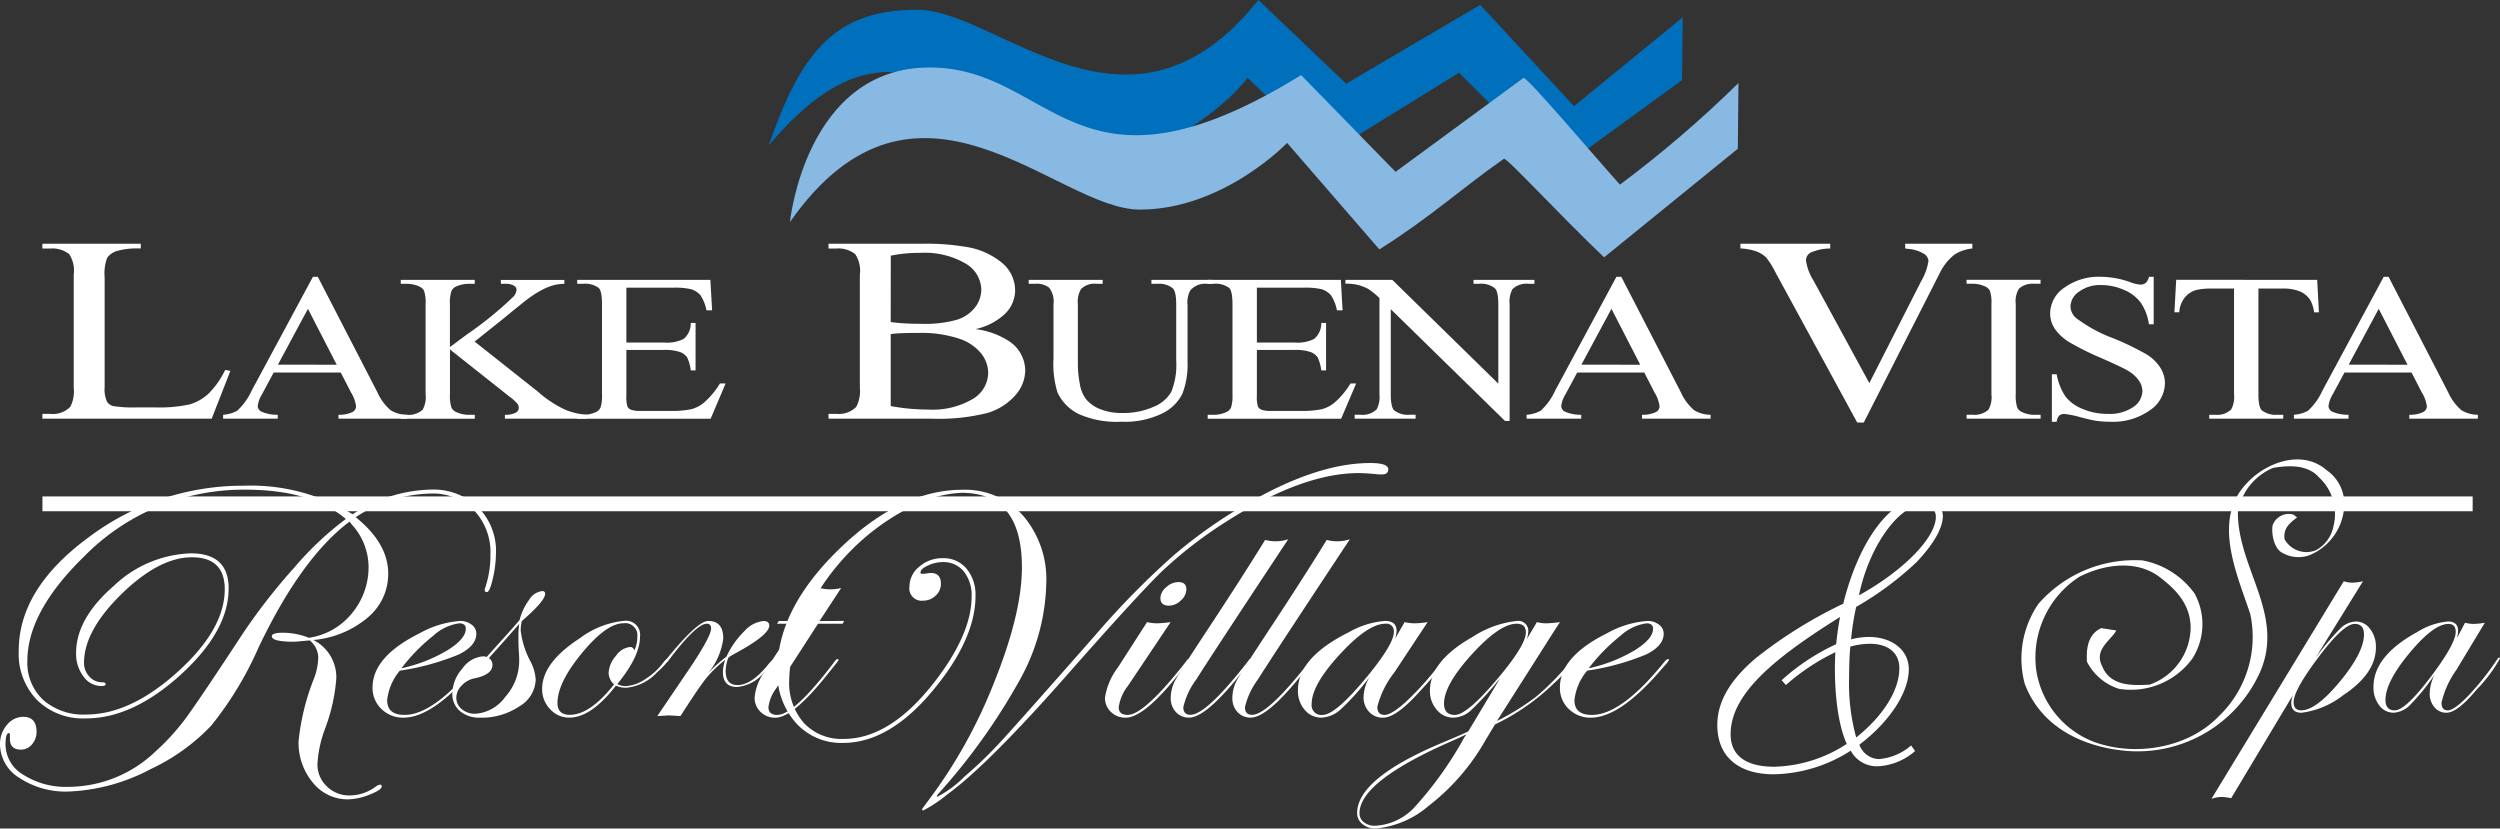 <svg xmlns="http://www.w3.org/2000/svg" xmlns:xlink="http://www.w3.org/1999/xlink" width="236.266" height="78.3" viewBox="0 0 236.266 78.3"><rect x="0" y="0" width="236.266" height="78.3" fill="#333333" stroke="none"/><defs><clipPath id="a"><rect width="236.266" height="78.3" fill="#fff"/></clipPath><clipPath id="b"><rect width="91.645" height="24.322" fill="none"/></clipPath><clipPath id="c"><path d="M4.739,29.7C16.749,12.563,29.9,28.522,37.8,28.522s13.927-6.3,13.927-6.3l8.716,10.062C65.21,29.3,68.355,26.4,72.219,23.719c.21-.172,5.271,5.32,9.463,9.316l12.64-10.263.06-6.211a108.791,108.791,0,0,1-11.2,9.6c-2.366-2.618-8.448-9.832-9.106-10.091l-12.1,8.884-8.926-9.143c-21.378,13.193-23.369-.72-35.1-.72S4.739,29.7,4.739,29.7" transform="translate(-4.739 -15.093)" fill="none"/></clipPath><linearGradient id="d" x1="-0.022" y1="1" x2="-0.018" y2="1" gradientUnits="objectBoundingBox"><stop offset="0" stop-color="#d7e5f5"/><stop offset="0.15" stop-color="#d7e5f5"/><stop offset="0.224" stop-color="#caddf1"/><stop offset="0.422" stop-color="#adcdea"/><stop offset="0.619" stop-color="#98c2e5"/><stop offset="0.813" stop-color="#8cbbe3"/><stop offset="1" stop-color="#88b9e2"/></linearGradient></defs><path d="M229.671.7H0V-.7H229.671Z" transform="translate(4.011 47.616)" fill="#fff"/><g transform="translate(0 0)"><g clip-path="url(#a)"><path d="M26.754,66.428l.493.086-1.768,4.521h-16v-.453h.775a2.3,2.3,0,0,0,1.868-.677,3.207,3.207,0,0,0,.319-1.79V57.42a2.846,2.846,0,0,0-.426-1.933,2.553,2.553,0,0,0-1.761-.535H9.479V54.5h9.3v.452a6.943,6.943,0,0,0-2.278.24,1.76,1.76,0,0,0-.9.636,4.249,4.249,0,0,0-.24,1.838V68.072a2.766,2.766,0,0,0,.244,1.392,1.062,1.062,0,0,0,.565.379,12.374,12.374,0,0,0,2.383.122h1.511a13.509,13.509,0,0,0,3.344-.282,4.474,4.474,0,0,0,1.756-1,7.961,7.961,0,0,0,1.589-2.258" transform="translate(-5.473 -31.466)" fill="#fff"/><path d="M61.008,70.944H54.669l-1.1,2.046a2.746,2.746,0,0,0-.409,1.13.63.63,0,0,0,.355.522,3.734,3.734,0,0,0,1.536.292v.37h-5.16v-.37a3.189,3.189,0,0,0,1.325-.378,5.834,5.834,0,0,0,1.362-1.888l5.8-10.772h.461l5.63,10.912A4.864,4.864,0,0,0,65.713,74.5a2.974,2.974,0,0,0,1.56.435v.37h-6.48v-.37a2.906,2.906,0,0,0,1.319-.257.63.63,0,0,0,.344-.533,3.33,3.33,0,0,0-.482-1.324Zm-.382-.74-2.72-5.283L55.068,70.2Z" transform="translate(-28.804 -35.736)" fill="#fff"/><path d="M96.6,68.409l6.033,4.779a10.455,10.455,0,0,0,2.512,1.653,6.381,6.381,0,0,0,2.082.486v.37H99.46v-.37a2.019,2.019,0,0,0,1.006-.188.521.521,0,0,0,.307-.42.768.768,0,0,0-.115-.414,4.025,4.025,0,0,0-.753-.684l-5.635-4.464v4.236a3.369,3.369,0,0,0,.159,1.3.981.981,0,0,0,.513.41,2.748,2.748,0,0,0,1.111.229h.562v.37H89.623v-.37h.58a2,2,0,0,0,1.474-.467,2.374,2.374,0,0,0,.29-1.467V64.88a3.508,3.508,0,0,0-.157-1.3,1.009,1.009,0,0,0-.5-.4,2.786,2.786,0,0,0-1.112-.229h-.58v-.37h6.992v.37h-.562a2.919,2.919,0,0,0-1.111.219.935.935,0,0,0-.525.457,3.443,3.443,0,0,0-.146,1.257v4.046q.241-.183,1.65-1.229a33.27,33.27,0,0,0,4.322-3.512,1.13,1.13,0,0,0,.325-.677.478.478,0,0,0-.253-.391,1.6,1.6,0,0,0-.855-.169h-.374v-.37h6v.37a4.4,4.4,0,0,0-.964.116,5.618,5.618,0,0,0-1.06.412,10.413,10.413,0,0,0-1.542.983q-.264.193-2.437,1.971Z" transform="translate(-51.745 -36.129)" fill="#fff"/><path d="M133.713,63.317V68.5h3.537a3.542,3.542,0,0,0,1.856-.329,1.885,1.885,0,0,0,.694-1.522h.453v4.483H139.8a4.121,4.121,0,0,0-.336-1.216,1.418,1.418,0,0,0-.706-.526,4.423,4.423,0,0,0-1.508-.191h-3.537v4.3a3.221,3.221,0,0,0,.1,1.053.674.674,0,0,0,.337.3,2.5,2.5,0,0,0,.913.11h2.763a9.141,9.141,0,0,0,2.006-.156,3.17,3.17,0,0,0,1.2-.613,7.684,7.684,0,0,0,1.525-1.822h.535L141.677,75.7H129.065v-.37h.58a2.806,2.806,0,0,0,1.1-.22.909.909,0,0,0,.525-.46,3.611,3.611,0,0,0,.139-1.254V64.88q0-1.253-.314-1.544a2.164,2.164,0,0,0-1.45-.389h-.58v-.37h12.586l.165,2.879h-.535a3.917,3.917,0,0,0-.554-1.41,1.882,1.882,0,0,0-.9-.585,6.671,6.671,0,0,0-1.68-.144Z" transform="translate(-74.517 -36.129)" fill="#fff"/><path d="M199.153,62.568a7.487,7.487,0,0,1,3.223,1.174,3.359,3.359,0,0,1,1.482,2.754,3.586,3.586,0,0,1-.976,2.367,5.584,5.584,0,0,1-2.674,1.652,19.069,19.069,0,0,1-5.189.52h-9.752V70.58h.77a2.3,2.3,0,0,0,1.843-.656,3.153,3.153,0,0,0,.348-1.812V57.419a2.811,2.811,0,0,0-.439-1.933,2.532,2.532,0,0,0-1.752-.535h-.77V54.5H194.2a22.06,22.06,0,0,1,4.011.292,6.985,6.985,0,0,1,3.492,1.549,3.394,3.394,0,0,1,1.2,2.558,3.1,3.1,0,0,1-.951,2.218,5.845,5.845,0,0,1-2.808,1.452m-8-.669q.565.085,1.29.126t1.6.042a11.123,11.123,0,0,0,3.353-.379,3.486,3.486,0,0,0,1.718-1.161,2.761,2.761,0,0,0,.6-1.709,2.923,2.923,0,0,0-1.482-2.444,7.676,7.676,0,0,0-4.323-1.011,13.083,13.083,0,0,0-2.75.265Zm0,7.941a19.219,19.219,0,0,0,3.516.33,7.5,7.5,0,0,0,4.238-1,2.921,2.921,0,0,0,1.459-2.465,3.026,3.026,0,0,0-.681-1.858,4.474,4.474,0,0,0-2.163-1.406,11.311,11.311,0,0,0-3.666-.514q-.948,0-1.62.025a10.208,10.208,0,0,0-1.084.086Z" transform="translate(-106.966 -31.466)" fill="#fff"/><path d="M241.623,62.947v-.37h5.758v.37h-.613a1.789,1.789,0,0,0-1.478.64,2.394,2.394,0,0,0-.253,1.376V70.28a7.681,7.681,0,0,1-.487,3.06,4.152,4.152,0,0,1-1.91,1.866,8.13,8.13,0,0,1-3.876.778,8.755,8.755,0,0,1-4.051-.745,4.309,4.309,0,0,1-1.959-2,9.059,9.059,0,0,1-.384-3.231V64.88a2.137,2.137,0,0,0-.411-1.562,1.948,1.948,0,0,0-1.327-.371h-.606v-.37h6.992v.37H236.4a1.783,1.783,0,0,0-1.428.5,2.341,2.341,0,0,0-.3,1.429V70.6a10.2,10.2,0,0,0,.174,1.752,3.266,3.266,0,0,0,.632,1.54,3.351,3.351,0,0,0,1.318.91,5.512,5.512,0,0,0,2.114.358,6.987,6.987,0,0,0,2.865-.562,3.413,3.413,0,0,0,1.727-1.437,6.817,6.817,0,0,0,.464-2.968V64.88q0-1.209-.336-1.514a2.035,2.035,0,0,0-1.394-.419Z" transform="translate(-132.807 -36.129)" fill="#fff"/><path d="M274.7,63.317V68.5h3.537a3.542,3.542,0,0,0,1.856-.329,1.888,1.888,0,0,0,.694-1.522h.453v4.483h-.453a4.122,4.122,0,0,0-.335-1.216,1.42,1.42,0,0,0-.706-.526,4.431,4.431,0,0,0-1.508-.191H274.7v4.3a3.217,3.217,0,0,0,.1,1.053.674.674,0,0,0,.336.3,2.508,2.508,0,0,0,.914.11h2.764a9.157,9.157,0,0,0,2.007-.156,3.172,3.172,0,0,0,1.2-.613,7.686,7.686,0,0,0,1.527-1.822h.534L282.663,75.7H270.051v-.37h.579a2.8,2.8,0,0,0,1.1-.22.912.912,0,0,0,.526-.46,3.618,3.618,0,0,0,.138-1.254V64.88q0-1.253-.315-1.544a2.163,2.163,0,0,0-1.45-.389h-.579v-.37h12.585l.165,2.879h-.535a3.927,3.927,0,0,0-.554-1.41,1.884,1.884,0,0,0-.9-.585,6.683,6.683,0,0,0-1.682-.144Z" transform="translate(-155.917 -36.129)" fill="#fff"/><path d="M300.852,62.577h4.428L315.3,72.386V64.88q0-1.22-.342-1.523a2.084,2.084,0,0,0-1.428-.41h-.574v-.37h5.758v.37h-.586a1.881,1.881,0,0,0-1.489.508,2.445,2.445,0,0,0-.269,1.426V75.909h-.437L305.138,65.351v8.043q0,1.221.33,1.523a2.111,2.111,0,0,0,1.429.41h.586v.37h-5.759v-.37h.575a1.9,1.9,0,0,0,1.5-.508,2.455,2.455,0,0,0,.268-1.426V64.3a6.917,6.917,0,0,0-1.078-.876,4.475,4.475,0,0,0-1.079-.395,4.757,4.757,0,0,0-1.06-.087Z" transform="translate(-173.7 -36.129)" fill="#fff"/><path d="M352.485,70.944h-6.34l-1.1,2.046a2.744,2.744,0,0,0-.41,1.13.631.631,0,0,0,.355.522,3.739,3.739,0,0,0,1.536.292v.37h-5.159v-.37a3.194,3.194,0,0,0,1.325-.378,5.823,5.823,0,0,0,1.361-1.888l5.8-10.772h.46l5.63,10.912a4.849,4.849,0,0,0,1.248,1.691,2.971,2.971,0,0,0,1.56.435v.37h-6.48v-.37a2.905,2.905,0,0,0,1.319-.257.63.63,0,0,0,.343-.533,3.337,3.337,0,0,0-.482-1.324Zm-.381-.74-2.721-5.283L346.544,70.2Z" transform="translate(-197.091 -35.736)" fill="#fff"/><path d="M411.088,54.5v.452a3.88,3.88,0,0,0-1.664.555,5.046,5.046,0,0,0-1.434,1.808L400.825,71.4h-.616l-7.762-14.257a7.377,7.377,0,0,0-.84-1.335,2.659,2.659,0,0,0-.938-.588,5.312,5.312,0,0,0-1.5-.273V54.5h8.487v.452a4.576,4.576,0,0,0-1.86.391.837.837,0,0,0-.429.721,4.7,4.7,0,0,0,.7,1.9l5.286,9.708,4.873-9.585a5.5,5.5,0,0,0,.717-1.966.883.883,0,0,0-.441-.677,3.365,3.365,0,0,0-1.5-.458l-.26-.037V54.5Z" transform="translate(-224.689 -31.466)" fill="#fff"/><path d="M446.747,75.327v.37h-6.993v-.37h.581a2,2,0,0,0,1.474-.467,2.373,2.373,0,0,0,.29-1.467V64.879a3.433,3.433,0,0,0-.157-1.295.986.986,0,0,0-.5-.41,2.792,2.792,0,0,0-1.112-.229h-.581v-.37h6.993v.37h-.589a1.967,1.967,0,0,0-1.455.467,2.31,2.31,0,0,0-.3,1.467v8.514a3.435,3.435,0,0,0,.157,1.3.969.969,0,0,0,.505.409,2.659,2.659,0,0,0,1.093.229Z" transform="translate(-253.896 -36.129)" fill="#fff"/><path d="M468.21,61.895v4.483h-.451a4.77,4.77,0,0,0-.777-2.046,3.789,3.789,0,0,0-1.6-1.209,5.355,5.355,0,0,0-2.143-.447,3.354,3.354,0,0,0-2.07.614,1.741,1.741,0,0,0-.819,1.4,1.481,1.481,0,0,0,.517,1.092,13.729,13.729,0,0,0,3.549,1.932,26.225,26.225,0,0,1,3.121,1.511,4.034,4.034,0,0,1,1.287,1.239,2.756,2.756,0,0,1,.451,1.495,3.137,3.137,0,0,1-1.438,2.56,6.013,6.013,0,0,1-3.7,1.076,9.793,9.793,0,0,1-1.336-.087q-.373-.048-1.546-.35a8.53,8.53,0,0,0-1.486-.3A.721.721,0,0,0,459.3,75a1.006,1.006,0,0,0-.258.6h-.453V71.108h.453a5.508,5.508,0,0,0,.841,2.113,3.881,3.881,0,0,0,1.62,1.166,6.033,6.033,0,0,0,2.391.464,3.933,3.933,0,0,0,2.378-.642,1.862,1.862,0,0,0,.873-1.519,1.777,1.777,0,0,0-.33-.983,3.221,3.221,0,0,0-1.02-.926q-.467-.291-2.565-1.219a25.873,25.873,0,0,1-2.992-1.487,4.52,4.52,0,0,1-1.352-1.238,2.59,2.59,0,0,1-.46-1.49,2.982,2.982,0,0,1,1.351-2.431,5.542,5.542,0,0,1,3.438-1.021,8.488,8.488,0,0,1,2.762.5,3.411,3.411,0,0,0,.952.238.839.839,0,0,0,.514-.147,1.082,1.082,0,0,0,.32-.593Z" transform="translate(-264.674 -35.736)" fill="#fff"/><path d="M499.713,62.577l.164,3.069h-.457a3.136,3.136,0,0,0-.359-1.157,2.212,2.212,0,0,0-.988-.824,4.17,4.17,0,0,0-1.624-.265H494.16v9.995q0,1.221.332,1.523a2.129,2.129,0,0,0,1.435.41h.577v.37h-6.992v-.37h.585a1.885,1.885,0,0,0,1.491-.508,2.451,2.451,0,0,0,.268-1.426V63.4H489.9a6.724,6.724,0,0,0-1.62.135,2.2,2.2,0,0,0-1.07.7,2.458,2.458,0,0,0-.527,1.407h-.46l.165-3.069Z" transform="translate(-280.725 -36.129)" fill="#fff"/><path d="M524.053,70.944h-6.339l-1.1,2.046a2.751,2.751,0,0,0-.409,1.13.63.63,0,0,0,.355.522,3.738,3.738,0,0,0,1.536.292v.37h-5.16v-.37a3.193,3.193,0,0,0,1.326-.378,5.842,5.842,0,0,0,1.361-1.888l5.8-10.772h.46l5.63,10.912a4.858,4.858,0,0,0,1.248,1.691,2.972,2.972,0,0,0,1.56.435v.37H523.84v-.37a2.9,2.9,0,0,0,1.319-.257.628.628,0,0,0,.343-.533,3.327,3.327,0,0,0-.482-1.324Zm-.381-.74-2.721-5.283L518.113,70.2Z" transform="translate(-296.147 -35.736)" fill="#fff"/><path d="M231.57,104.1q0,.494-.581.495h-.355a18.273,18.273,0,0,0-1.871-.124q-5.366,0-12.642,4.675a40.25,40.25,0,0,0-5.926,4.593q-2.349,2.284-8.816,9.621-7.632,8.685-11.5,11.49a12.79,12.79,0,0,1-2.246,1.5c-.082,0-.123-.037-.123-.111,0-.014.153-.23.459-.645a47.208,47.208,0,0,0,6.336-11.309q2.64-6.538,2.64-10.912,0-7.04-5.7-7.038a11.448,11.448,0,0,0-5.18,1.538,21.454,21.454,0,0,0-5.347,3.994,22.126,22.126,0,0,0-4.194,5.98,14.428,14.428,0,0,0-1.571,6.168,5.761,5.761,0,0,0,1.391,4.078,4.888,4.888,0,0,0,3.761,1.5q4.61,0,8.971-5.9,3.114-4.218,3.115-7.545a3.6,3.6,0,0,0-.738-2.382,2.461,2.461,0,0,0-1.988-.883,3.326,3.326,0,0,0-1.407.325q-.7.325-.7.658c0,.084.049.126.149.126h.169c.4-.056.615-.083.658-.083q.954,0,.955,1.025a1.484,1.484,0,0,1-.5,1.12,1.66,1.66,0,0,1-1.171.471,1.162,1.162,0,0,1-1.3-1.331,2.41,2.41,0,0,1,.932-1.881,3.3,3.3,0,0,1,2.22-.8,2.814,2.814,0,0,1,2.238.987,3.831,3.831,0,0,1,.851,2.588q0,4.076-4.035,8.937-4.118,4.947-8.485,4.947a5.759,5.759,0,0,1-4.472-1.912,7.086,7.086,0,0,1-1.732-4.947q0-5.777,5.8-11.422t11.7-5.644a7.324,7.324,0,0,1,5.72,2.445,9.251,9.251,0,0,1,2.192,6.416,19.583,19.583,0,0,1-2.4,8.924,58.275,58.275,0,0,1-7.739,10.88,1.1,1.1,0,0,0-.208.291l.042.063a10.412,10.412,0,0,0,2.6-1.934,39.369,39.369,0,0,0,3.576-3.469q1.662-1.807,8.776-9.891a78.375,78.375,0,0,1,7.4-7.534,45.668,45.668,0,0,1,7.173-5.018q6.467-3.7,11.395-3.7,1.706,0,1.705.6" transform="translate(-100.368 -59.761)" fill="#fff"/><path d="M255.088,137.526a1.635,1.635,0,0,1-.177.259l-.765.955q-3.343,4.229-5.1,4.228a1.931,1.931,0,0,1-1.4-.542,1.8,1.8,0,0,1-.559-1.351,6.287,6.287,0,0,1,1.218-2.847l2.756-4.288a4.594,4.594,0,0,0,.873.114,11.2,11.2,0,0,0,1.356-.114l-4.033,6.023a4.187,4.187,0,0,0-.871,2.018q0,.727.838.727,1.586,0,5.578-5.118c.059-.108.118-.162.179-.162s.106.034.106.1m-.31-6.685a1.436,1.436,0,0,1-.521,1.051,1.631,1.631,0,0,1-1.138.489q-.794,0-.795-.722a1.386,1.386,0,0,1,.548-1.017,1.7,1.7,0,0,1,1.147-.489q.758,0,.759.689" transform="translate(-142.659 -75.145)" fill="#fff"/><path d="M272.9,120.569q-7.454,11.264-8.686,13.246a7.085,7.085,0,0,0-1.233,2.626q0,.726.676.725,1.5,0,5.482-5.117c.059-.107.129-.162.213-.162a.089.089,0,0,1,.071.1c0,.065-.06.151-.178.259l-.763.957q-3.354,4.227-4.95,4.227a1.629,1.629,0,0,1-1.251-.524,1.87,1.87,0,0,1-.489-1.33,3.556,3.556,0,0,1,.451-1.718q.452-.83,3.07-4.8,3.2-4.854,5.4-8.419a4.137,4.137,0,0,0,.945.128,3.861,3.861,0,0,0,1.246-.194" transform="translate(-151.15 -69.612)" fill="#fff"/><path d="M286.677,120.569q-7.454,11.264-8.687,13.246a7.077,7.077,0,0,0-1.232,2.626c0,.484.225.725.677.725q1.494,0,5.481-5.117c.058-.107.129-.162.213-.162a.088.088,0,0,1,.071.1c0,.065-.06.151-.178.259l-.762.957q-3.355,4.227-4.953,4.227a1.632,1.632,0,0,1-1.251-.524,1.879,1.879,0,0,1-.488-1.33,3.561,3.561,0,0,1,.451-1.718q.451-.83,3.071-4.8,3.2-4.854,5.394-8.419a4.144,4.144,0,0,0,.945.128,3.861,3.861,0,0,0,1.246-.194" transform="translate(-159.102 -69.612)" fill="#fff"/><path d="M304.17,142.549q0,.34-2.592,3.143-2.1,2.3-3.3,2.3a1.733,1.733,0,0,1-1.332-.557,1.979,1.979,0,0,1-.515-1.4,3.913,3.913,0,0,1,.568-1.889,22.662,22.662,0,0,1-2.719,3.051,2.889,2.889,0,0,1-1.831.792,2.013,2.013,0,0,1-1.581-.735,2.708,2.708,0,0,1-.64-1.849q0-3.1,4.814-5.489a8.146,8.146,0,0,1,3.409-1.066c.733,0,1.1.317,1.1.951a2.558,2.558,0,0,1-.143.727l.9-1.566a4.522,4.522,0,0,0,.939.114,8.723,8.723,0,0,0,1.237-.114l-3.129,4.732a8.715,8.715,0,0,0-1.627,3.277c0,.508.231.76.692.76s1.23-.492,2.269-1.478a28.436,28.436,0,0,0,3.178-3.641q.105-.162.193-.162c.071,0,.108.034.108.1m-4.88-2.649a.7.7,0,0,0-.8-.787q-1.637,0-4.3,2.894t-2.661,4.679a.919.919,0,0,0,1.033,1.045q1.229,0,4.256-3.683,2.474-3.023,2.476-4.148" transform="translate(-167.564 -80.168)" fill="#fff"/><path d="M323.968,142.549a10.3,10.3,0,0,1-1.914,2.214,20.736,20.736,0,0,1-5.546,3.865l-.887,1.469a20.773,20.773,0,0,1-5.416,6.253,8.91,8.91,0,0,1-4.969,2.117,1.886,1.886,0,0,1-1.261-.42,1.309,1.309,0,0,1-.5-1.035q0-3.312,8.215-6.722,1.772-.745,2.288-1L317,144.246a29.38,29.38,0,0,1-2.774,3.059,2.54,2.54,0,0,1-1.658.687,2.009,2.009,0,0,1-1.567-.742,2.666,2.666,0,0,1-.646-1.81q0-2.793,4.013-5.069a9.491,9.491,0,0,1,4.21-1.519.943.943,0,0,1,1.066,1.066,1.976,1.976,0,0,1-.159.694l.976-1.649a3.7,3.7,0,0,0,.838.114,11.6,11.6,0,0,0,1.355-.114q-.125.148-1.564,2.424l-4.4,6.916a22.644,22.644,0,0,0,3.721-2.312,23.43,23.43,0,0,0,3.151-3.216c.178-.215.3-.325.355-.325.038.012.055.045.055.1M313.8,149.564q-.337.177-2.007.919-8.1,3.645-8.094,6.547a1.05,1.05,0,0,0,.409.839,1.585,1.585,0,0,0,1.047.338,5.444,5.444,0,0,0,3.8-1.814,34.379,34.379,0,0,0,4.633-6.507Zm5.621-9.631q0-.82-.869-.82-1.6,0-4.23,2.887t-2.635,4.654q0,1.079,1.028,1.078,1.049,0,3.55-2.862,3.156-3.617,3.157-4.936" transform="translate(-175.217 -80.168)" fill="#fff"/><path d="M359.121,142.549a2.051,2.051,0,0,1-.319.421l-.762.873q-3.672,4.147-6.3,4.148a2.888,2.888,0,0,1-2.084-.815,2.723,2.723,0,0,1-.842-2.043q0-2.905,4.453-5.119a9.174,9.174,0,0,1,3.812-1.162,1.741,1.741,0,0,1,1.091.347,1.04,1.04,0,0,1,.452.847q0,1.161-1.666,1.976a23.272,23.272,0,0,1-5.563,1.526,5.171,5.171,0,0,0-1.206,2.789q0,1.4,1.649,1.395,2.8,0,6.857-5.021c.143-.172.26-.26.356-.26a.091.091,0,0,1,.069.1m-1.5-2.959c0-.343-.207-.515-.619-.515a4.551,4.551,0,0,0-2.467,1.182,17.292,17.292,0,0,0-3,3.068,14.558,14.558,0,0,0,4.316-1.683q1.768-1.087,1.768-2.052" transform="translate(-201.392 -80.168)" fill="#fff"/><path d="M46.87,115.012a10.717,10.717,0,0,1-.292,2.363q-.293,1.286-.562,1.286a.184.184,0,0,1-.208-.208.65.65,0,0,1,.041-.187,9.519,9.519,0,0,0,.5-3.13,5.748,5.748,0,0,0-1.554-4.2,5.483,5.483,0,0,0-4.1-1.585,13.326,13.326,0,0,0-7.08,2.233q3.072,2.461,3.073,5.335a5.353,5.353,0,0,1-1.943,4.157,9.238,9.238,0,0,1-5.124,2.114,3.945,3.945,0,0,1,2.163,3.61,17.009,17.009,0,0,1-1.073,4.794,11.208,11.208,0,0,0-.71,3.32,2.83,2.83,0,0,0,.885,2.106,2.991,2.991,0,0,0,2.162.86,4.165,4.165,0,0,0,2.49-.854.892.892,0,0,1,.371-.166.146.146,0,0,1,.165.166q0,.336-1.161.781a5.766,5.766,0,0,1-2.011.444,4.212,4.212,0,0,1-3.337-1.583,5.849,5.849,0,0,1-1.347-3.928,22.092,22.092,0,0,1,1.486-5.988,6.014,6.014,0,0,0,.372-1.866,2.1,2.1,0,0,0-.811-1.658c-.886.084-1.392.124-1.516.124q-2.058,0-2.057-.517,0-.334,1.042-.333a6.739,6.739,0,0,1,2.456.479,6.421,6.421,0,0,0,4.059-2.3,6.817,6.817,0,0,0,1.582-4.491,6.008,6.008,0,0,0-1.587-3.917L33.037,112q-4.552,3.409-8.6,11.892a32.462,32.462,0,0,1-4.486,7.4,18.933,18.933,0,0,1-5.715,4.1,18.039,18.039,0,0,1-7.751,2.12,7.969,7.969,0,0,1-4.633-1.276A3.772,3.772,0,0,1,0,133.046a2.725,2.725,0,0,1,.655-1.826,1.963,1.963,0,0,1,1.53-.769c.845,0,1.267.47,1.267,1.4a1.779,1.779,0,0,1-.426,1.2,1.333,1.333,0,0,1-1.05.5q-1.082,0-1.039-1.115c.014-.3-.014-.455-.083-.455q-.334,0-.333,1.1a3.35,3.35,0,0,0,1.691,2.851,7.5,7.5,0,0,0,4.266,1.136,11.95,11.95,0,0,0,8.237-3.363,21.326,21.326,0,0,0,2.76-3.011q1.244-1.662,5.437-8.059a56.1,56.1,0,0,1,4.937-6.332,29.582,29.582,0,0,1,4.835-4.548q-3.243-2.772-9.52-2.771a21.09,21.09,0,0,0-15.257,6.354q-5.321,5.209-5.32,9.812a4.79,4.79,0,0,0,1.5,3.709,5.754,5.754,0,0,0,4.054,1.374q4.177,0,8.638-4.022t4.461-7.815q0-3.021-3.1-3.022t-6.651,3.469q-3.55,3.468-3.548,6.509a1.826,1.826,0,0,0,.505,1.291,1.565,1.565,0,0,0,1.18.541c.238,0,.358.063.358.189,0,.111-.134.166-.4.166a2.069,2.069,0,0,1-1.7-.906,3.541,3.541,0,0,1-.691-2.217q0-3.249,3.551-6.331A11.076,11.076,0,0,1,18.035,115q3.572,0,3.573,3.312,0,4.042-4.54,8.166T8.113,130.6A6.215,6.215,0,0,1,3.5,128.863a6.3,6.3,0,0,1-1.731-4.65q0-5.887,6.634-10.747a24.256,24.256,0,0,1,14.669-4.858,18.409,18.409,0,0,1,10.255,2.7,14.1,14.1,0,0,1,7.364-2.333,6.14,6.14,0,0,1,4.482,1.658,5.842,5.842,0,0,1,1.7,4.375" transform="translate(0 -62.706)" fill="#fff"/><path d="M93.623,142.549a2,2,0,0,1-.321.421l-.763.873q-3.671,4.148-6.3,4.148a2.887,2.887,0,0,1-2.084-.816,2.721,2.721,0,0,1-.842-2.043q0-2.905,4.452-5.118a9.163,9.163,0,0,1,3.813-1.162,1.743,1.743,0,0,1,1.091.347,1.036,1.036,0,0,1,.451.847q0,1.161-1.665,1.976a23.312,23.312,0,0,1-5.563,1.526,5.174,5.174,0,0,0-1.2,2.788q0,1.4,1.648,1.394,2.8,0,6.858-5.021c.142-.171.26-.259.354-.259a.089.089,0,0,1,.073.1m-1.5-2.96c0-.342-.207-.514-.619-.514a4.556,4.556,0,0,0-2.467,1.182,17.241,17.241,0,0,0-3,3.068,14.542,14.542,0,0,0,4.315-1.683q1.769-1.087,1.769-2.053" transform="translate(-48.103 -80.168)" fill="#fff"/><path d="M109.909,132.452q0,.645-2.2,2.558a4.242,4.242,0,0,0-.107.871,8.271,8.271,0,0,0,.94,2.968,4.182,4.182,0,0,1,.48,1.707,3.041,3.041,0,0,1-1.553,2.516,6.349,6.349,0,0,1-3.681,1.064,2.844,2.844,0,0,1-1.925-.621,2.1,2.1,0,0,1-.718-1.672,3.663,3.663,0,0,1,.952-2.357,2.636,2.636,0,0,1,1.969-1.146.745.745,0,0,1,.318.065l1.415-1.578q.637-.69,1.7-1.914a5.456,5.456,0,0,1,.917-1.934,1.656,1.656,0,0,1,1.217-.805.248.248,0,0,1,.282.278m-2.452,6.356q0-.485-.037-.96c-.024-.318-.035-.772-.035-1.364a8.476,8.476,0,0,1,.072-1.21q-.99,1.145-2.864,3.228a.773.773,0,0,1,.338.63c0,.636-.572,1.064-1.718,1.291a2.239,2.239,0,0,0-1.2.686,1.656,1.656,0,0,0-.5,1.139,1.362,1.362,0,0,0,.513,1.081,1.9,1.9,0,0,0,1.273.436,3.758,3.758,0,0,0,2.823-1.573,5.142,5.142,0,0,0,1.335-3.383" transform="translate(-58.395 -76.312)" fill="#fff"/><path d="M177.208,134.589l-.141.26h-2.325l-3.96,6.126a3.6,3.6,0,0,0-.727,1.769q0,.724.837.724,1.619,0,5.469-5.118c.083-.107.155-.161.215-.161s.106.034.106.1a1.723,1.723,0,0,1-.178.259l-.765.956q-3.342,4.229-5.029,4.228a1.92,1.92,0,0,1-1.4-.548,1.837,1.837,0,0,1-.56-1.37,4.787,4.787,0,0,1,.939-2.417l2.976-4.544H170.86l.176-.26h1.775l2.073-3.12a4.292,4.292,0,0,0,1.013.128,4.364,4.364,0,0,0,1.031-.128l-2.043,3.12Z" transform="translate(-97.432 -75.905)" fill="#fff"/><path d="M158.131,142.549a5.928,5.928,0,0,1-1.065,1.182,3.773,3.773,0,0,1-2.54,1.363q-1.35,0-1.35-1.419a4.046,4.046,0,0,1,.214-1.144,11.375,11.375,0,0,0-1.814,1.76q-.7.872-2.412,3.553c-.63-.044-1-.064-1.106-.064-.046,0-.41.021-1.084.064l2.906-4.285q2.18-3.222,2.181-3.994c0-.3-.137-.452-.408-.452q-.993,0-3.6,3.456c-.107.151-.2.225-.284.225a.086.086,0,0,1-.071-.1.238.238,0,0,1,.071-.13l.319-.4q2.73-3.311,3.705-3.312,1.416,0,1.418,1.662a6.366,6.366,0,0,1-1.455,3.291,13.589,13.589,0,0,1,1.758-1.58,8.065,8.065,0,0,1,1.683-2.4,2.813,2.813,0,0,1,1.809-.968q.552,0,.552.436,0,.775-2.481,2.213c-.262.15-.655.372-1.177.661l-.214.162a4.015,4.015,0,0,0-.25,1.227q0,1.355,1.12,1.356,1.386,0,3.023-2.1c.237-.238.385-.358.445-.358s.106.034.106.1" transform="translate(-84.857 -80.168)" fill="#fff"/><path d="M133.1,142.549q0,.258-1.046,1.2a4.5,4.5,0,0,1-2.873,1.415,2.325,2.325,0,0,1-.975-.194q-2.342,3.016-4.4,3.018a2.412,2.412,0,0,1-1.819-.8,2.7,2.7,0,0,1-.753-1.914q0-2.486,3.58-4.8a8.266,8.266,0,0,1,4.147-1.63,1.332,1.332,0,0,1,1.523,1.489q0,1.861-2.146,4.483a1.615,1.615,0,0,0,.8.195,3.618,3.618,0,0,0,1.865-.678,6.128,6.128,0,0,0,1.742-1.631c.13-.15.225-.224.284-.224s.071.021.071.064m-2.875-2.166a1.149,1.149,0,0,0-1.291-1.308q-1.612,0-3.931,2.81t-2.319,4.731q0,1.114,1.168,1.114,1.911,0,4.178-2.875a1.517,1.517,0,0,1-.513-1.065,2.6,2.6,0,0,1,.691-1.63,1.861,1.861,0,0,1,1.345-.841.4.4,0,0,1,.39.324,2.776,2.776,0,0,0,.283-1.26" transform="translate(-69.998 -80.168)" fill="#fff"/><path d="M510.043,136.213q0,2.482-3.093,4.526a8.083,8.083,0,0,1-3.933,1.659c-.65,0-.977-.308-.977-.916a2.561,2.561,0,0,1,.154-.743l-5.834,9.737a4.316,4.316,0,0,0-.874-.12,2.87,2.87,0,0,0-.989.183l12.508-20.571a2.509,2.509,0,0,0,.807.135,4.459,4.459,0,0,0,1.008-.135l-4.524,7.312a23.073,23.073,0,0,1,2.372-2.834,2.2,2.2,0,0,1,1.471-.672,1.653,1.653,0,0,1,1.35.7,2.7,2.7,0,0,1,.552,1.737m-1.128-1.223c0-.66-.3-.987-.882-.987q-1.119,0-3.735,3.578c-1.354,1.853-2.029,3.12-2.029,3.813,0,.515.239.776.717.776q1.407,0,3.668-2.736t2.262-4.444m12.853,2.284a14.238,14.238,0,0,1-2.226,2.96q-1.8,2.161-2.829,2.164a1.435,1.435,0,0,1-1.145-.527,1.97,1.97,0,0,1-.441-1.321,3.919,3.919,0,0,1,.488-1.778,20.518,20.518,0,0,1-2.328,2.875,2.372,2.372,0,0,1-1.571.75,1.672,1.672,0,0,1-1.355-.692,2.744,2.744,0,0,1-.549-1.748q0-2.925,4.13-5.182a6.524,6.524,0,0,1,2.921-1c.63,0,.948.3.948.911a2.785,2.785,0,0,1-.121.686l.775-1.478a3.48,3.48,0,0,0,.806.11,6.719,6.719,0,0,0,1.065-.11l-2.694,4.464a8.665,8.665,0,0,0-1.4,3.095c0,.477.2.719.595.719s1.057-.464,1.95-1.394a25.9,25.9,0,0,0,2.726-3.438c.062-.1.119-.15.171-.15a.079.079,0,0,1,.089.087m-4.188-2.523c0-.5-.228-.749-.686-.749q-1.394,0-3.674,2.742t-2.279,4.436c0,.661.3.989.885.989q1.051,0,3.638-3.492,2.115-2.861,2.116-3.926" transform="translate(-285.503 -75.038)" fill="#fff"/><path d="M480.9,103.787a3.855,3.855,0,0,1,1.6,3.354,5.316,5.316,0,0,1-3.28,4.634,3.068,3.068,0,0,1-2.564-.22c-.8-.4-1.052-1.81-.925-2.6a1.622,1.622,0,0,1,1.976-1.015l.335.265c-.63.486-1.344,1.016-1.177,2.074a2.374,2.374,0,0,0,2.986,1.015,3.29,3.29,0,0,0,1.64-2.295,4.7,4.7,0,0,0-1.388-4.59c-1.05-1.192-2.817-1.147-4.331-.883a5.58,5.58,0,0,0-3.322,4.149c-.042,5.34,4.458,9.665,2.1,15.138a12.707,12.707,0,0,1-12.617,7.459c-4.079-.354-8.075-2.207-9.631-6.356a9.153,9.153,0,0,1,1.3-7.547,12.086,12.086,0,0,1,9.84-4.1,7.871,7.871,0,0,1,4.92,3.133,6.045,6.045,0,0,1-.21,6.135,7.183,7.183,0,0,1-6.938,2.868,5.134,5.134,0,0,1-3.028-2.56c-.085-1.324.125-2.6,1.345-3.177l1.43.221c-.5.926-2.144,1.81-1.346,3.354.758,1.942,2.9,1.854,4.5,1.765a5.789,5.789,0,0,0,3.869-5.429c-.041-2.25-1.472-3.663-3.152-4.9-2.23-1.5-5.174-.971-7.36.132a9.091,9.091,0,0,0-4.079,8.827,8.65,8.65,0,0,0,5.383,6.753c3.868,1.456,8.957.662,11.9-2.427a10.368,10.368,0,0,0,2.945-9.622c-1.219-3.707-3.659-8.915-.337-12.358,1.766-1.941,5.258-3.31,7.612-1.191" transform="translate(-260.955 -59.306)" fill="#fff"/><path d="M398.285,124.485c2.262,0,3.819,1.249,3.819,3.065,0,2.2-1.853,5-4.672,7.115a2.023,2.023,0,0,0,1.854,1.363,5.291,5.291,0,0,0,3.04-1.287l.371.53a5.754,5.754,0,0,1-3.522,1.438,2.8,2.8,0,0,1-2.559-1.475,13.9,13.9,0,0,1-7.267,2.233c-3.376,0-5.341-1.7-5.341-4.655,0-2.195,1.188-4.238,3.635-6.32a42.922,42.922,0,0,1,8.268-5.146c1.483-5.98,4.487-9.991,7.416-9.991a1.79,1.79,0,0,1,2,1.665c0,1.211-.927,2.762-2.521,4.428a30.172,30.172,0,0,1-5.674,4.2,23.812,23.812,0,0,0-.482,3.066,6.709,6.709,0,0,1,1.632-.227m-13.017,9.2c0,2.005,1.446,3.066,4.118,3.066a13.091,13.091,0,0,0,6.859-2.158c-1.038-2.271-1.224-6.131-1.076-8.666a20.018,20.018,0,0,0-4.672,3.1l-.407-.453a20.26,20.26,0,0,1,5.154-3.406c.074-.756.222-1.854.37-2.573-6.118,3.822-10.346,7.228-10.346,11.089m15.946-6.244c0-1.439-1.038-2.308-2.781-2.308a7.061,7.061,0,0,0-1.853.265c-.074.795-.112,1.816-.112,2.8a19.313,19.313,0,0,0,.668,5.79c2.559-2.044,4.079-4.466,4.079-6.546m3.449-14.306A1.113,1.113,0,0,0,403.439,112c-2.3,0-5.118,4.012-6.045,8.553,4.191-2.308,7.268-5.449,7.268-7.418" transform="translate(-221.711 -64.291)" fill="#fff"/></g></g><g transform="translate(72.65 0)"><g clip-path="url(#b)"><path d="M65.235,6.87,52.774,14.577,45.256,7.359c-2.126,2.791-8.266,7.534-13.448,7.534C20.428,14.665,13.535-2.4,0,13.744,3.055,4.889,6.29.921,14.018.921S34.086,15.3,46.274,0l8.3,7.906L67.24.461l8.865,9.576,10.272-8.4-.06,5.925-11.8,8.595Z" transform="translate(0 0)" fill="#0070bc"/></g><g transform="translate(2.003 6.379)"><g clip-path="url(#c)"><rect width="89.642" height="20.472" transform="translate(0 -2.529)" fill="url(#d)"/></g></g></g></svg>